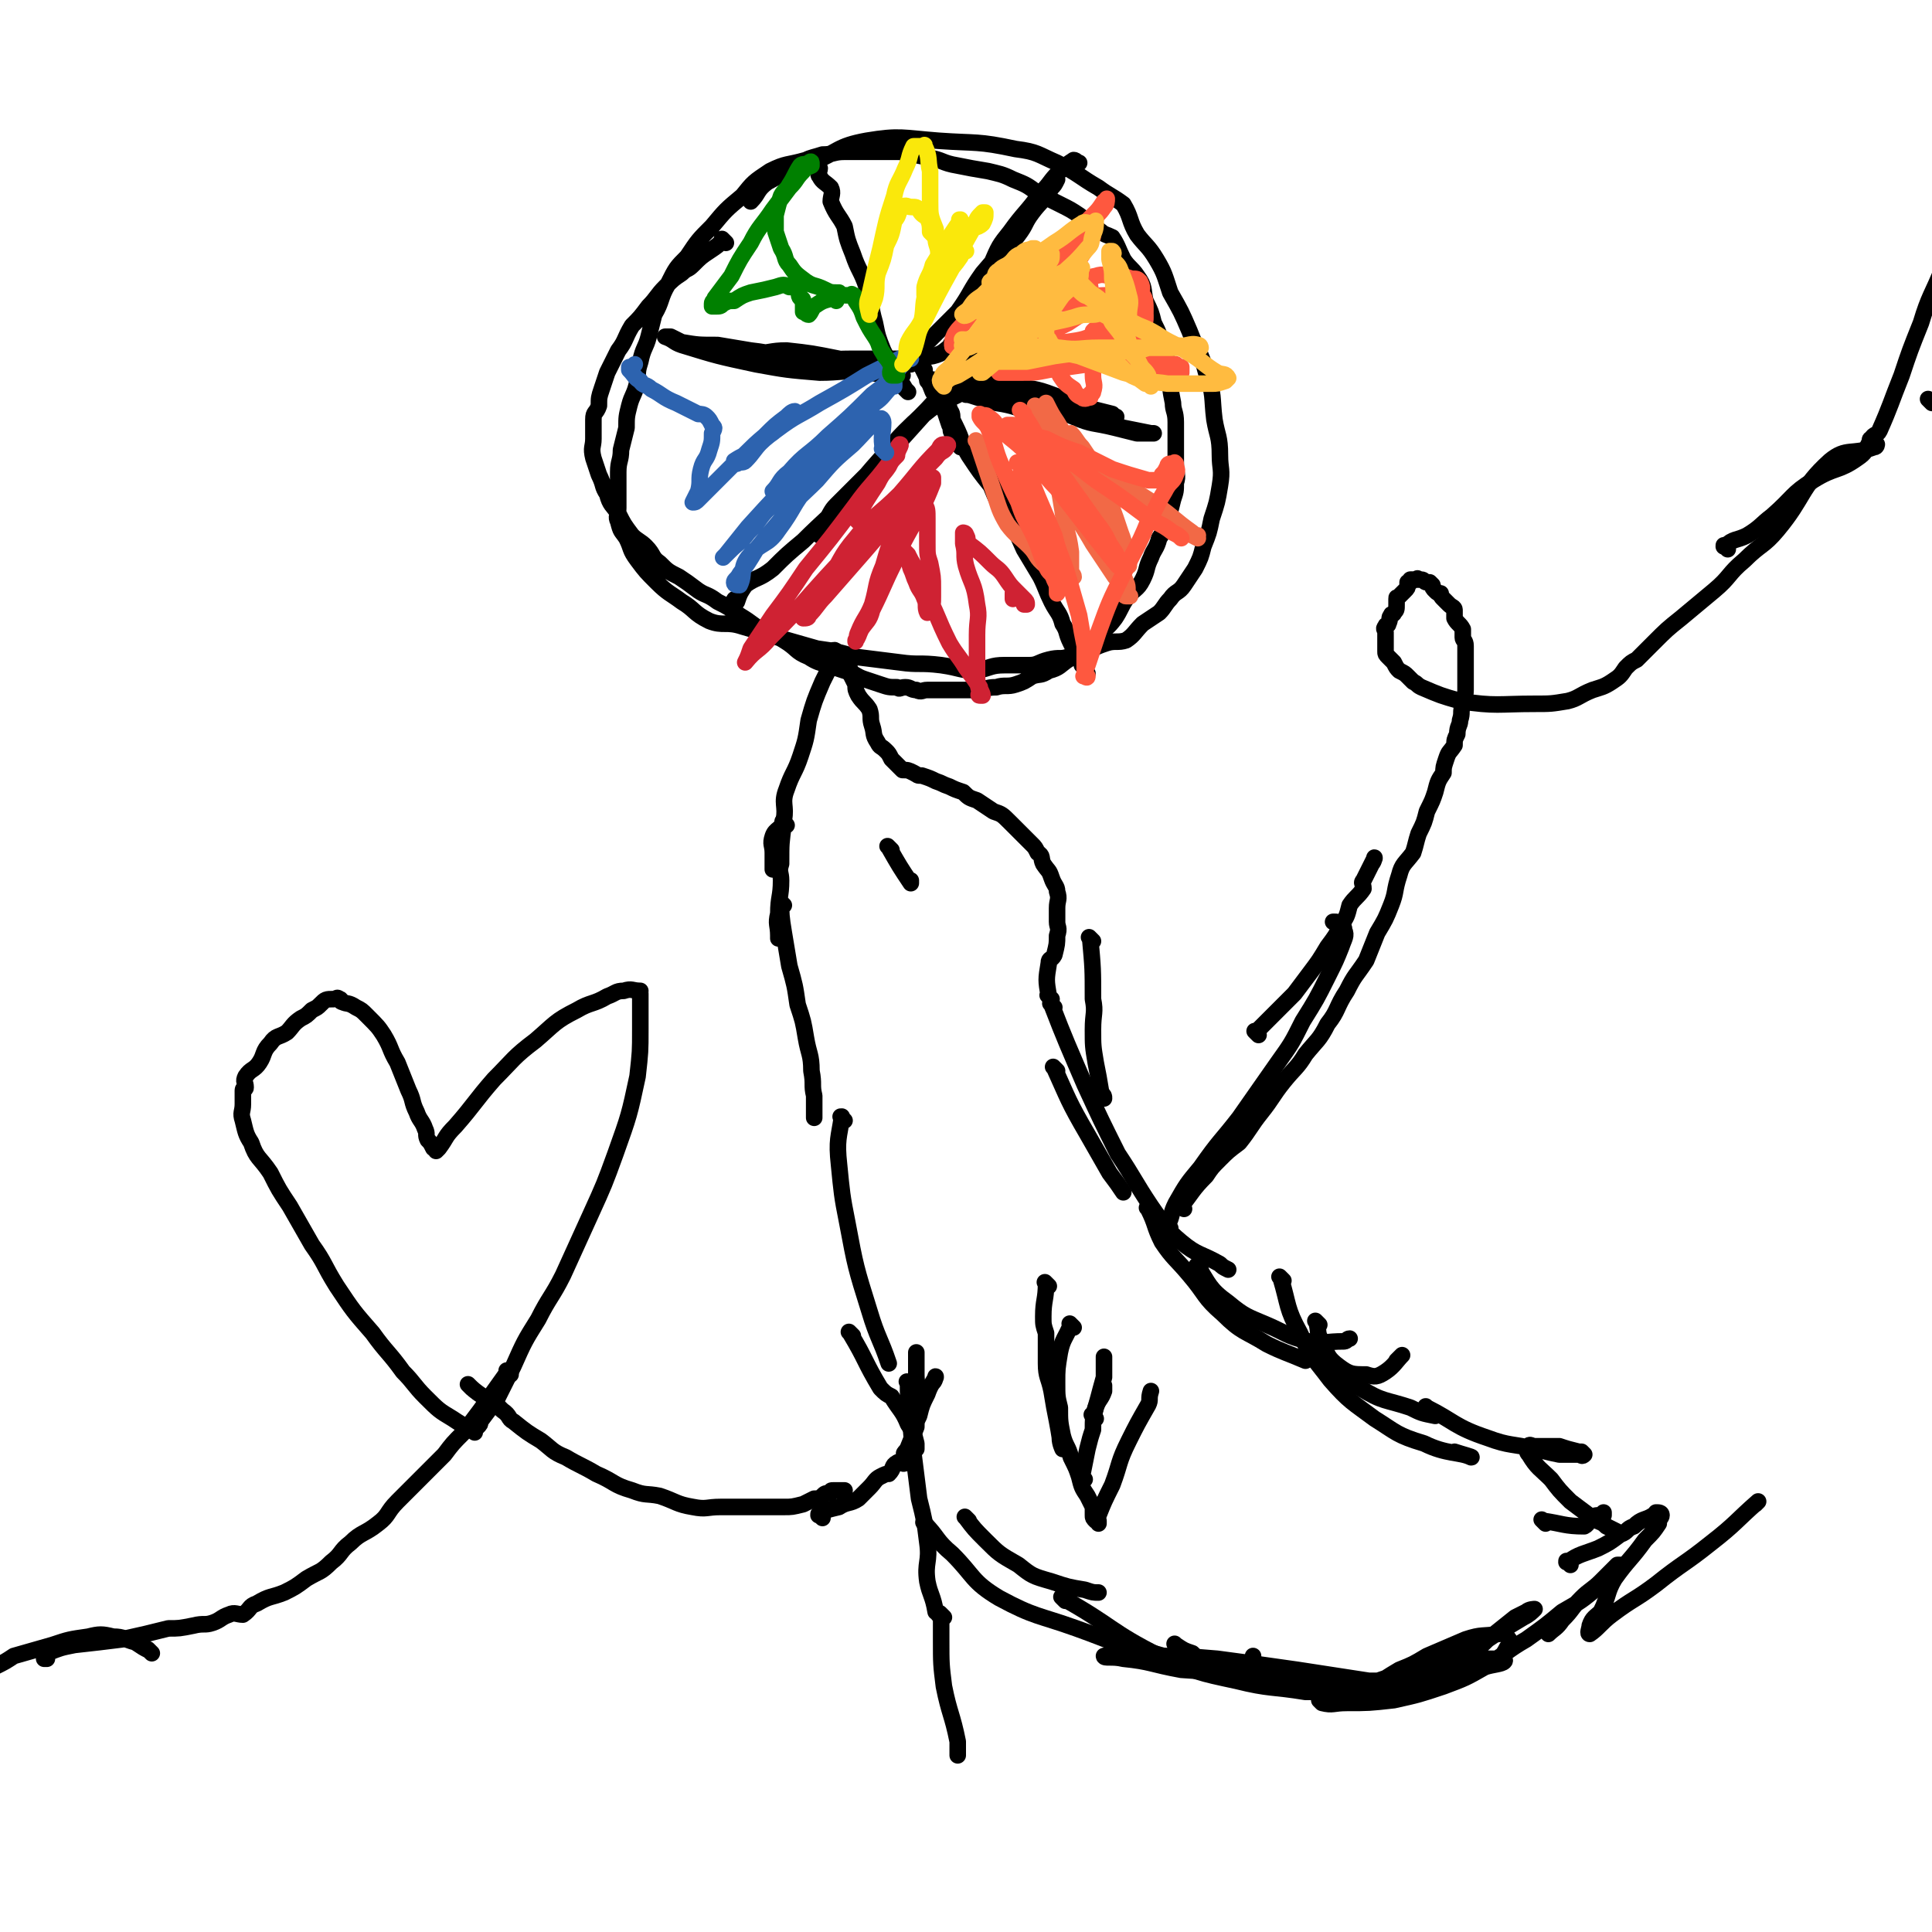 <svg viewBox='0 0 700 700' version='1.1' xmlns='http://www.w3.org/2000/svg' xmlns:xlink='http://www.w3.org/1999/xlink'><g fill='none' stroke='#000000' stroke-width='6' stroke-linecap='round' stroke-linejoin='round'><path d='M381,362c-1,-1 -1,-1 -1,-1 -1,-1 0,0 0,0 0,0 0,0 0,0 0,0 0,0 0,0 -1,-1 0,0 0,0 0,0 0,0 0,0 0,0 0,0 0,0 -1,-6 -1,-6 0,-12 0,-2 1,-1 2,-3 1,-4 1,-4 1,-7 1,-3 0,-3 0,-5 0,-3 0,-3 0,-5 0,-3 1,-3 0,-6 0,-2 -1,-2 -2,-5 -1,-3 -1,-2 -3,-5 -1,-2 0,-3 -2,-4 -1,-2 -1,-2 -2,-3 -2,-2 -2,-2 -4,-4 -2,-2 -2,-2 -4,-4 -3,-3 -3,-3 -6,-4 -3,-2 -3,-2 -6,-4 -3,-1 -3,-1 -5,-3 -3,-1 -3,-1 -5,-2 -3,-1 -2,-1 -5,-2 -2,-1 -2,-1 -5,-2 -2,0 -1,0 -3,-1 -2,-1 -2,-1 -4,-1 -1,-1 -1,-1 -1,-1 -1,-1 -1,-1 -1,-1 -1,-1 -1,-1 -2,-2 -1,-2 -1,-2 -2,-3 -2,-2 -2,-1 -3,-3 -2,-3 -1,-3 -2,-6 -1,-3 0,-3 -1,-6 -2,-3 -2,-2 -4,-5 -1,-2 -1,-2 -1,-4 -1,-2 -1,-2 -2,-4 0,-2 0,-2 -1,-3 -1,-2 -1,-2 -2,-3 0,-1 0,0 -1,-1 -1,-1 -1,-1 -1,-1 -1,-1 -1,0 -1,0 0,1 0,1 0,3 -2,4 -2,4 -4,8 -3,7 -3,7 -5,14 -1,7 -1,7 -3,13 -2,6 -3,6 -5,12 -2,5 0,6 -1,11 -1,4 -3,3 -4,6 -1,3 0,3 0,6 0,3 0,3 0,5 0,1 0,1 0,1 '/><path d='M396,341c-1,-1 -1,-1 -1,-1 -1,-1 0,0 0,0 0,0 0,0 0,0 0,0 0,0 0,0 -1,-1 0,0 0,0 1,11 1,11 1,22 1,5 0,5 0,11 0,6 0,6 1,12 1,5 1,5 2,11 1,1 1,1 1,2 '/><path d='M383,388c-1,-1 -1,-1 -1,-1 -1,-1 0,0 0,0 0,0 0,0 0,0 0,0 -1,-1 0,0 5,11 5,12 12,24 4,7 4,7 8,14 3,4 3,4 5,7 0,0 0,0 0,0 '/><path d='M382,365c-1,-1 -1,-1 -1,-1 -1,-1 0,0 0,0 0,0 0,0 0,0 0,0 -1,-1 0,0 5,13 6,15 12,29 6,13 6,13 12,25 6,9 6,10 12,19 5,7 5,8 11,13 6,5 7,4 14,8 1,1 1,1 3,2 '/><path d='M417,439c-1,-1 -1,-1 -1,-1 -1,-1 0,0 0,0 3,6 2,6 5,12 4,6 5,6 10,12 6,7 5,8 12,14 7,7 8,6 16,11 6,3 7,3 14,6 0,0 0,0 0,0 '/><path d='M435,460c-1,-1 -1,-1 -1,-1 -1,-1 0,0 0,0 0,0 0,0 0,0 0,0 -1,-1 0,0 4,6 4,8 11,13 6,5 7,5 14,8 7,3 7,4 15,6 6,1 6,0 13,0 1,0 1,-1 2,-1 '/><path d='M478,480c-1,-1 -1,-1 -1,-1 -1,-1 0,0 0,0 0,0 0,0 0,0 1,4 0,4 2,7 2,5 2,6 6,9 4,3 5,3 10,3 3,1 4,1 7,-1 3,-2 4,-4 6,-6 0,0 -1,1 -2,2 '/><path d='M285,299c-1,-1 -1,-1 -1,-1 -1,-1 0,0 0,0 0,0 0,0 0,0 -1,8 -1,7 -1,15 -1,3 0,3 0,6 0,6 -1,6 -1,12 -1,4 0,4 0,8 0,0 0,0 0,1 '/><path d='M284,328c-1,-1 -1,-1 -1,-1 -1,-1 0,0 0,0 0,0 0,0 0,0 0,0 -1,-1 0,0 0,4 0,5 1,11 1,6 1,6 2,12 2,7 2,7 3,14 2,6 2,6 3,12 1,6 2,6 2,12 1,5 0,5 1,9 0,4 0,4 0,8 0,0 0,0 0,0 '/><path d='M306,406c-1,-1 -1,-1 -1,-1 -1,-1 0,0 0,0 0,0 0,0 0,0 0,0 0,-1 0,0 -1,7 -2,8 -1,17 1,10 1,11 3,21 3,16 3,16 8,32 3,10 4,10 7,19 0,0 0,0 0,0 '/><path d='M380,466c-1,-1 -1,-1 -1,-1 -1,-1 0,0 0,0 0,0 0,0 0,0 0,0 0,0 0,0 -1,-1 0,0 0,0 0,6 -1,6 -1,12 0,3 0,3 1,6 0,6 0,6 0,11 0,5 1,5 2,10 1,6 1,6 2,11 1,5 1,7 2,10 0,0 -1,-2 -1,-4 '/><path d='M393,536c-1,-1 -1,-1 -1,-1 -1,-1 0,0 0,0 0,0 0,0 0,0 0,0 0,0 0,0 -1,-1 0,0 0,0 0,0 0,0 0,0 0,0 0,0 0,0 -1,-1 0,0 0,0 0,0 0,0 0,0 1,-5 1,-5 2,-10 1,-4 1,-4 2,-7 0,-4 0,-4 1,-8 1,-3 2,-3 3,-6 0,-1 0,-1 0,-2 0,0 0,0 0,0 '/><path d='M397,514c-1,-1 -1,-1 -1,-1 -1,-1 0,0 0,0 0,0 0,0 0,0 0,0 0,0 0,0 -1,-1 0,0 0,0 2,-6 2,-7 4,-14 0,-4 0,-5 0,-7 0,-1 0,0 0,1 '/><path d='M263,88c-1,-1 -1,-1 -1,-1 -1,-1 0,0 0,0 0,0 0,0 0,0 0,0 0,0 0,0 -1,-1 0,0 0,0 0,0 0,0 0,0 -2,2 -2,2 -5,4 -3,2 -3,2 -6,5 -2,2 -2,1 -4,3 -3,2 -3,2 -6,5 -3,3 -3,4 -6,7 -3,4 -3,4 -6,7 -3,5 -2,5 -5,9 -2,4 -2,4 -4,8 -1,3 -1,3 -2,6 -1,3 -1,3 -1,6 -1,3 -2,2 -2,5 0,3 0,4 0,7 0,3 -1,3 0,7 1,3 1,3 2,6 2,4 1,4 3,7 1,4 2,4 4,7 2,4 2,4 5,8 2,2 3,2 5,4 3,3 2,4 5,6 3,3 3,3 7,5 3,2 3,2 7,5 3,2 3,1 7,4 4,2 4,2 8,5 5,3 4,3 9,6 3,2 4,1 7,3 5,3 4,4 9,6 3,2 4,2 7,3 3,1 3,1 6,2 4,1 4,2 7,3 3,1 3,1 6,2 3,1 3,1 6,1 1,1 1,0 3,0 2,0 2,1 4,1 2,1 2,0 4,0 3,0 3,0 6,0 3,0 3,0 7,0 2,0 2,0 5,0 3,0 3,-1 7,-1 3,-1 4,0 7,-1 3,-1 3,-1 6,-3 3,-1 3,0 6,-2 4,-1 4,-2 7,-4 2,-1 2,-1 4,-2 3,-3 3,-3 7,-7 3,-3 3,-2 6,-6 2,-3 2,-4 4,-7 3,-4 4,-3 6,-7 2,-4 1,-4 3,-8 1,-3 2,-3 3,-7 2,-3 2,-3 3,-6 1,-4 1,-4 2,-8 1,-3 1,-3 1,-6 1,-3 0,-3 0,-7 0,-4 0,-4 0,-7 0,-4 0,-4 0,-8 0,-4 -1,-4 -1,-7 -1,-5 -1,-5 -1,-10 -1,-6 -1,-6 -3,-10 -1,-5 -1,-5 -3,-9 -1,-4 -1,-4 -3,-8 -1,-4 0,-5 -3,-9 -2,-3 -3,-3 -5,-6 -2,-4 -2,-5 -4,-8 -2,-1 -3,-1 -4,-2 -4,-3 -4,-3 -8,-6 -3,-2 -3,-2 -7,-4 -4,-2 -4,-2 -8,-4 -4,-3 -4,-3 -9,-5 -4,-2 -5,-2 -9,-3 -6,-1 -6,-1 -11,-2 -6,-1 -5,-2 -11,-3 -5,-1 -5,-1 -10,-2 -5,0 -6,0 -11,0 -4,0 -4,0 -9,0 -4,0 -4,1 -8,1 -3,1 -4,1 -6,2 -7,2 -7,1 -13,4 -6,4 -6,4 -10,9 -6,5 -6,5 -11,11 -5,5 -5,5 -9,11 -4,4 -4,4 -7,10 -3,5 -2,6 -5,11 -1,4 -1,4 -2,8 -1,4 -2,4 -3,9 -1,3 -1,4 -1,7 -1,5 -2,5 -3,9 -1,4 -1,4 -1,8 -1,4 -1,4 -2,8 0,4 -1,4 -1,8 0,4 0,4 0,7 0,3 0,3 0,6 0,3 -1,3 0,5 1,4 1,3 3,6 2,4 1,4 4,8 3,4 3,4 7,8 4,4 5,4 9,7 5,3 4,4 10,7 5,2 6,0 12,2 7,2 7,2 13,4 7,2 7,2 14,4 7,1 7,1 14,3 8,1 8,1 16,2 7,1 7,0 15,1 7,1 7,2 13,2 5,-1 5,-2 10,-2 4,0 4,0 9,0 3,0 3,-1 7,-2 4,-1 4,0 7,-1 4,-1 4,-1 7,-2 4,-2 4,-2 7,-3 3,-1 4,0 7,-1 3,-2 3,-3 6,-6 3,-2 3,-2 6,-4 2,-2 2,-3 4,-5 2,-3 3,-2 5,-5 2,-3 2,-3 4,-6 2,-4 2,-4 3,-8 2,-5 2,-5 3,-10 2,-6 2,-6 3,-12 1,-6 0,-6 0,-11 0,-7 -1,-7 -2,-13 -1,-8 0,-9 -3,-17 -2,-8 -3,-7 -6,-15 -3,-7 -3,-7 -7,-14 -2,-6 -2,-7 -5,-12 -3,-5 -4,-5 -7,-9 -3,-5 -2,-6 -5,-11 -4,-3 -5,-3 -9,-6 -7,-4 -7,-5 -15,-9 -7,-3 -7,-4 -15,-5 -14,-3 -14,-2 -28,-3 -13,-1 -14,-2 -26,0 -11,2 -10,4 -20,8 -8,4 -9,3 -16,7 -4,3 -3,4 -6,7 0,0 0,0 0,0 '/><path d='M329,142c-1,-1 -1,-1 -1,-1 -1,-1 0,0 0,0 0,0 0,0 0,0 0,0 0,0 0,0 -1,-1 0,0 0,0 -1,-2 -2,-3 -4,-5 -2,-5 -2,-5 -4,-9 -2,-5 -2,-5 -3,-10 -2,-7 -1,-7 -3,-13 -2,-6 -3,-6 -5,-12 -2,-5 -2,-5 -3,-10 -2,-4 -3,-4 -5,-9 0,-2 1,-3 0,-5 -2,-2 -3,-2 -4,-4 -1,-1 0,-2 0,-3 -1,-1 -1,0 -2,-1 0,0 0,-1 0,-1 0,-1 0,0 0,0 0,1 1,1 1,1 0,0 0,0 0,0 '/><path d='M330,132c-1,-1 -1,-1 -1,-1 -1,-1 0,0 0,0 0,0 0,0 0,0 0,0 0,0 0,0 -1,-1 0,0 0,0 0,0 0,0 0,0 0,0 0,0 0,0 -1,-1 0,0 0,0 0,0 0,0 0,0 3,-3 3,-3 6,-6 6,-6 6,-6 12,-12 5,-7 4,-7 9,-14 6,-7 6,-7 12,-14 3,-5 3,-5 7,-10 2,-3 2,-3 4,-6 2,-2 1,-3 3,-4 0,-1 1,-1 1,0 0,0 0,0 0,0 -1,2 -1,2 -2,3 -3,5 -4,5 -7,9 -3,4 -2,4 -5,8 -3,4 -3,3 -6,7 -2,2 -1,2 -3,5 -1,0 -1,0 -2,1 0,1 1,2 0,3 0,0 -1,0 -1,0 -1,0 0,0 0,-1 1,-2 0,-2 2,-4 3,-7 3,-7 7,-12 5,-7 6,-7 11,-14 4,-4 3,-4 7,-8 2,-2 2,-2 5,-4 1,0 1,1 2,1 0,0 0,0 0,0 '/><path d='M335,134c-1,-1 -1,-1 -1,-1 -1,-1 0,0 0,0 0,0 0,0 0,0 0,0 0,0 0,0 -1,-1 0,0 0,0 0,0 0,0 0,0 0,0 0,0 0,0 -1,-1 0,0 0,0 2,4 2,4 4,9 2,3 2,3 4,6 1,3 1,3 2,6 1,1 0,2 1,3 1,2 1,2 2,3 1,1 1,1 1,2 0,0 0,0 0,0 0,0 0,0 0,0 -1,-2 -1,-2 -1,-4 -1,-2 -1,-2 -2,-3 0,-2 0,-2 0,-4 0,-2 -1,-2 -1,-3 -1,-1 -1,-1 -2,-2 0,0 0,0 0,0 -1,0 -1,0 -1,0 0,0 1,-1 1,0 2,4 2,4 4,8 3,6 2,6 5,11 4,6 4,6 8,11 2,5 2,5 5,9 2,3 2,3 4,6 2,1 2,1 3,3 0,0 0,1 0,1 0,0 0,0 0,0 0,0 0,0 0,0 -1,-4 -1,-5 -3,-9 -2,-4 -4,-4 -6,-8 -2,-3 -1,-4 -3,-7 -1,-2 -1,-1 -2,-3 -1,-2 -1,-2 -3,-4 0,0 0,0 0,0 0,0 0,0 0,0 1,1 1,1 2,2 2,4 1,4 3,9 3,6 3,6 6,11 3,7 3,6 6,13 3,5 3,5 6,10 2,4 2,5 4,9 2,4 3,4 4,8 2,3 1,3 3,7 1,2 1,2 3,5 1,1 1,1 1,3 1,1 1,1 1,2 0,0 0,0 0,0 0,0 0,1 1,1 0,0 0,0 0,0 0,0 0,0 0,0 0,0 0,0 0,0 -1,-1 -1,-1 -1,-1 0,0 0,0 0,0 '/><path d='M358,137c-1,-1 -1,-1 -1,-1 -1,-1 0,0 0,0 0,0 0,0 0,0 0,0 0,0 0,0 -1,-1 0,0 0,0 0,0 0,0 0,0 0,0 0,0 0,0 -1,-1 0,0 0,0 0,0 0,0 0,0 0,0 -1,-1 0,0 14,7 15,8 32,15 7,3 7,2 15,4 4,1 4,1 8,2 3,0 3,0 6,0 0,0 0,0 0,0 0,0 0,0 -1,0 -5,-1 -5,-1 -10,-2 -10,-3 -10,-4 -20,-6 -11,-3 -11,-3 -23,-6 -7,-2 -7,-2 -13,-4 -6,-1 -6,-1 -11,-1 -2,-1 -2,0 -3,0 -1,0 -1,0 -1,0 0,0 0,0 0,0 2,0 2,0 4,1 4,1 4,2 8,3 6,2 6,2 13,4 7,1 7,2 13,3 5,1 5,0 9,1 5,0 5,1 10,1 3,0 3,0 7,0 1,0 1,0 3,0 1,0 1,0 1,0 1,0 0,0 0,0 0,0 0,0 0,0 -1,0 -1,0 -1,-1 -4,-1 -4,-1 -8,-2 -5,-2 -5,-3 -11,-4 -8,-3 -8,-3 -17,-4 -6,-1 -6,-1 -12,-1 -3,-1 -3,-1 -5,-1 -2,0 -2,0 -4,0 0,0 0,-1 0,-1 -1,-1 0,0 0,0 0,0 0,0 0,0 '/><path d='M350,143c-1,-1 -1,-1 -1,-1 -1,-1 0,0 0,0 0,0 0,0 0,0 0,0 0,0 0,0 -1,-1 0,0 0,0 0,0 0,0 0,0 0,0 0,0 0,0 -1,-1 0,0 0,0 0,0 0,0 0,0 -7,4 -8,3 -14,8 -7,5 -6,6 -12,12 -5,6 -5,6 -10,11 -5,5 -5,5 -10,10 -2,2 -2,3 -4,6 -1,2 -2,2 -3,4 0,0 1,0 1,1 1,0 1,0 1,0 0,0 0,0 0,0 4,-5 4,-5 7,-10 8,-11 8,-11 16,-20 8,-10 9,-9 18,-19 6,-6 6,-7 12,-14 2,-1 2,-1 3,-3 0,-1 0,-1 0,-1 0,0 0,0 0,0 -6,7 -5,7 -11,14 -9,10 -9,10 -18,20 -8,9 -8,9 -17,18 -8,9 -9,9 -17,17 -6,5 -6,5 -11,10 -5,4 -6,3 -10,6 -2,3 -2,3 -3,6 -1,0 -1,0 -1,0 0,0 0,0 0,0 0,0 0,0 0,0 0,0 -1,0 0,0 0,-1 0,-1 1,-1 0,0 0,0 0,0 '/><path d='M346,126c-1,-1 -1,-1 -1,-1 -1,-1 0,0 0,0 0,0 0,0 0,0 0,0 0,0 0,0 -1,-1 0,0 0,0 0,0 0,0 0,0 0,0 0,0 0,0 -1,-1 0,0 0,0 0,0 0,0 0,0 -3,2 -3,3 -7,4 -6,1 -6,1 -12,1 -9,0 -9,0 -17,0 -10,0 -10,1 -20,0 -8,-1 -8,-2 -17,-3 -6,-1 -6,-1 -12,-2 -7,0 -7,0 -13,-1 -2,-1 -2,-1 -4,-2 -1,0 -1,0 -2,0 0,0 0,0 0,0 0,0 0,0 0,0 3,1 3,2 6,3 13,4 13,4 27,7 11,2 11,2 23,3 8,0 8,-1 16,0 5,0 5,1 10,1 2,0 2,0 4,0 0,0 -1,0 -1,0 -2,-1 -2,-1 -4,-1 -9,-3 -9,-3 -18,-5 -10,-2 -10,-2 -19,-3 -6,0 -6,1 -12,1 -4,0 -4,0 -7,0 -1,0 0,1 0,1 0,0 0,0 0,0 '/></g>
<g fill='none' stroke='#CF2233' stroke-width='6' stroke-linecap='round' stroke-linejoin='round'><path d='M311,189c-1,-1 -1,-1 -1,-1 -1,-1 0,0 0,0 0,0 0,0 0,0 4,-7 4,-7 8,-13 2,-4 2,-3 4,-6 1,-2 1,-2 3,-4 0,-2 2,-4 1,-4 -1,1 -2,4 -4,7 -6,8 -7,8 -12,15 -9,12 -9,12 -18,23 -6,9 -6,9 -12,17 -4,6 -4,6 -8,12 -1,3 -1,3 -2,5 0,0 0,0 0,0 4,-5 5,-4 9,-9 8,-8 8,-8 15,-16 9,-10 9,-10 18,-19 8,-9 8,-9 15,-17 6,-7 6,-7 12,-13 2,-3 3,-2 4,-4 1,-1 0,-1 0,-1 -2,0 -2,0 -3,2 -7,7 -7,8 -14,16 -8,8 -9,7 -16,16 -6,7 -5,8 -10,15 -4,6 -4,6 -8,11 0,1 -1,2 -1,3 1,0 2,0 2,-1 3,-3 3,-4 6,-7 7,-8 7,-8 14,-16 6,-7 6,-7 12,-13 4,-4 4,-4 8,-8 2,-3 2,-3 4,-5 0,0 0,-1 1,-1 0,0 0,1 0,2 -2,5 -2,5 -4,9 -5,10 -6,10 -10,20 -4,8 -4,9 -8,17 -1,4 -2,4 -4,7 -1,2 -1,3 -2,4 0,1 0,0 0,0 1,-1 0,-1 1,-3 2,-5 3,-5 5,-10 2,-7 1,-7 4,-14 2,-7 2,-7 5,-13 2,-3 2,-3 4,-6 2,-2 2,-2 3,-3 1,-1 2,-1 3,0 1,1 1,2 1,5 0,4 0,5 0,9 0,4 0,4 1,7 1,5 1,5 1,9 0,2 0,2 0,3 0,3 0,3 -1,5 -1,0 -1,1 -1,1 -1,-2 0,-3 -1,-5 -1,-3 -2,-3 -3,-6 -1,-2 -1,-3 -2,-5 -1,-3 0,-3 -1,-5 -1,-1 -1,-1 -1,-1 0,0 0,0 0,0 1,1 1,1 2,3 3,5 3,5 5,11 5,9 4,9 9,19 3,5 3,4 6,9 3,4 3,4 5,7 0,1 1,2 1,3 0,0 -1,0 -1,0 -1,0 0,-1 0,-1 -1,-4 -1,-4 -1,-8 0,-6 0,-7 0,-13 0,-6 1,-6 0,-11 -1,-8 -2,-7 -4,-14 -1,-4 0,-4 -1,-8 0,-2 0,-2 0,-3 0,-1 0,-1 0,-1 0,0 1,0 1,1 1,1 0,2 1,3 4,3 4,3 8,7 2,2 3,2 5,5 2,3 2,3 4,5 2,2 2,2 3,3 1,1 1,1 1,2 -1,0 -1,0 -1,0 0,0 0,0 0,0 0,0 0,-1 0,-1 0,-1 -1,-1 -1,-1 -1,-1 -1,-1 -1,-1 -1,-1 -1,-1 -1,-1 -1,0 -1,-1 -1,0 0,0 0,1 0,2 0,0 0,0 0,0 '/></g>
<g fill='none' stroke='#2D63AF' stroke-width='6' stroke-linecap='round' stroke-linejoin='round'><path d='M321,164c-1,-1 -1,-1 -1,-1 -1,-1 0,0 0,0 0,0 0,0 0,0 0,0 0,0 0,0 -1,-1 0,0 0,0 0,0 0,0 0,0 0,0 0,0 0,0 -1,-5 0,-6 0,-10 0,-1 -1,-2 -1,-1 -5,3 -5,4 -10,9 -7,6 -7,6 -13,13 -6,6 -7,6 -12,13 -5,6 -5,6 -10,12 -3,5 -3,5 -6,9 -1,2 -2,2 -2,3 0,1 1,1 2,1 2,-4 0,-6 3,-10 5,-6 7,-4 11,-10 6,-8 5,-9 11,-16 5,-6 5,-5 10,-11 3,-4 3,-5 6,-8 2,-3 2,-3 5,-6 0,-1 0,-1 1,-2 0,0 0,0 0,0 -2,1 -3,1 -4,3 -7,7 -7,8 -14,14 -8,8 -8,8 -16,16 -6,5 -5,6 -10,11 -3,4 -3,3 -7,7 -1,1 -1,1 -2,2 0,0 1,-1 1,-1 4,-5 4,-5 8,-10 10,-11 10,-11 20,-21 8,-8 8,-8 16,-15 5,-4 5,-4 10,-9 3,-2 3,-3 6,-6 0,0 0,0 1,0 0,-1 0,-1 0,-1 0,0 -1,1 -1,1 -6,5 -6,6 -11,11 -7,6 -7,6 -14,11 -5,5 -5,5 -10,10 -3,2 -3,2 -5,4 -2,1 -2,1 -3,2 0,0 0,0 0,0 3,-3 2,-4 6,-7 6,-7 7,-6 14,-13 8,-7 8,-7 16,-15 4,-3 4,-3 8,-7 2,-3 2,-3 4,-5 1,-1 2,-1 2,-1 -1,-1 -2,-1 -4,0 -6,3 -6,3 -12,6 -8,5 -8,5 -17,10 -8,5 -8,4 -16,10 -4,3 -4,3 -8,7 -3,2 -4,2 -7,4 0,1 1,1 1,1 0,0 0,0 0,0 1,-1 2,0 3,-1 3,-3 3,-4 6,-7 3,-3 3,-2 6,-5 2,-2 2,-2 4,-3 0,-1 0,-1 1,-2 1,-1 1,-1 1,-1 -1,0 -2,1 -3,2 -4,3 -4,3 -8,7 -6,5 -6,6 -12,11 -5,5 -5,5 -10,10 -1,1 -1,1 -2,2 -1,1 -1,1 -2,1 0,0 0,0 0,0 1,-2 1,-2 2,-4 1,-4 0,-4 1,-8 1,-4 2,-3 3,-7 1,-3 1,-3 1,-6 1,-2 1,-2 0,-3 -1,-2 -1,-2 -2,-3 -1,-1 -2,-1 -3,-1 -4,-2 -4,-2 -8,-4 -5,-2 -5,-3 -9,-5 -2,-2 -3,-1 -4,-3 -2,-1 -2,-2 -4,-4 0,0 0,0 0,-1 1,0 1,0 2,-1 0,0 0,0 0,0 '/></g>
<g fill='none' stroke='#008000' stroke-width='6' stroke-linecap='round' stroke-linejoin='round'><path d='M303,109c-1,-1 -1,-1 -1,-1 -1,-1 0,0 0,0 0,0 0,0 0,0 0,0 0,0 0,0 -1,-1 0,0 0,0 0,0 0,0 0,0 0,0 0,0 0,0 -1,-1 0,0 0,0 0,0 0,0 0,0 0,0 0,0 0,0 -1,-1 0,0 0,0 0,0 0,0 0,0 0,0 0,0 0,0 -1,-1 0,0 0,0 0,0 0,0 0,0 0,0 0,-1 0,0 -4,1 -4,1 -7,3 -1,1 -1,2 -2,3 -1,0 -1,-1 -2,-1 0,0 0,0 0,0 0,0 0,0 0,0 0,-1 0,-1 0,-1 0,-1 0,-1 0,-1 0,-1 0,-1 0,-2 0,-1 -1,-1 -1,-1 -1,-1 0,-2 -1,-3 -1,-1 -1,-1 -3,-1 -2,-1 -2,-1 -5,0 -4,1 -4,1 -9,2 -3,1 -3,1 -6,3 -2,0 -2,0 -4,1 -1,1 -1,1 -3,1 0,0 0,0 -1,0 0,0 0,-1 0,-1 0,-1 1,-1 1,-2 3,-4 3,-4 6,-8 3,-6 3,-6 7,-12 3,-6 4,-6 8,-12 3,-4 3,-4 6,-8 3,-3 2,-3 5,-6 1,-2 1,-1 3,-2 0,-1 0,-1 0,-1 0,-1 -1,0 -1,0 -1,1 -2,0 -3,1 -2,3 -2,4 -4,7 -1,2 -2,2 -3,4 -1,3 -1,3 -2,7 0,3 0,3 0,6 1,3 1,3 2,6 2,3 1,4 3,6 2,3 2,3 6,6 3,2 3,1 7,3 2,1 2,1 5,1 1,1 1,1 3,1 1,0 1,0 2,0 1,0 0,0 0,0 0,0 0,0 0,0 0,0 0,0 0,0 -1,-1 0,0 0,0 0,0 0,0 0,0 0,1 0,0 1,1 0,1 0,1 0,1 2,3 2,3 3,6 2,4 2,4 4,7 2,3 1,3 3,6 1,2 2,2 3,5 0,1 -1,2 0,3 0,0 1,0 2,0 0,0 0,0 0,0 '/></g>
<g fill='none' stroke='#FAE80B' stroke-width='6' stroke-linecap='round' stroke-linejoin='round'><path d='M349,81c-1,-1 -1,-1 -1,-1 -1,-1 0,0 0,0 0,0 0,0 0,0 0,0 0,0 0,0 -1,-1 0,0 0,0 0,0 0,0 0,0 0,0 0,-1 0,0 -5,7 -5,8 -10,16 -1,4 -2,4 -3,8 0,2 0,2 0,3 0,1 1,1 1,1 2,-2 1,-2 3,-4 4,-6 5,-5 9,-11 2,-4 1,-5 3,-9 1,-2 3,-1 5,-3 1,-2 1,-2 1,-4 0,0 0,0 -1,0 0,0 0,0 0,0 -2,2 -2,2 -3,5 -4,7 -4,7 -8,15 -5,9 -5,9 -10,19 -3,5 -2,5 -4,11 -2,2 -3,4 -4,5 0,0 1,-1 1,-2 1,-3 0,-3 1,-6 2,-4 3,-4 5,-8 1,-5 0,-6 2,-11 1,-3 2,-3 3,-6 1,-3 1,-4 1,-7 0,-3 -1,-3 -1,-6 -1,-1 -1,-1 -2,-2 0,-2 0,-3 -1,-5 -1,-1 -2,-1 -3,-3 -1,-1 -1,-1 -3,-1 -1,0 -2,-1 -3,0 -2,2 -1,3 -3,5 -1,5 -1,5 -3,9 -1,5 -1,5 -3,10 -1,4 0,5 -1,9 -1,3 -1,2 -2,5 0,0 0,0 0,1 0,0 0,0 0,0 0,0 0,0 0,0 -1,-4 -1,-4 0,-7 2,-9 2,-9 4,-17 2,-9 2,-10 5,-19 1,-5 2,-5 4,-10 2,-4 1,-4 3,-8 1,0 1,0 1,0 1,0 1,0 2,0 1,0 1,-1 1,0 2,4 1,5 2,9 0,6 0,6 0,11 0,5 0,5 2,10 0,2 0,3 2,5 2,2 2,3 4,4 2,1 2,-1 4,-1 1,0 1,0 1,0 '/></g>
<g fill='none' stroke='#F26946' stroke-width='6' stroke-linecap='round' stroke-linejoin='round'><path d='M355,161c-1,-1 -1,-1 -1,-1 -1,-1 0,0 0,0 0,0 0,0 0,0 0,0 0,0 0,0 -1,-1 0,0 0,0 3,9 3,9 6,18 2,6 2,7 5,12 3,4 4,4 8,8 3,3 2,4 6,7 2,2 2,1 4,3 2,1 1,2 3,2 1,0 2,0 3,-1 0,-1 -1,-1 -1,-3 0,-3 0,-3 0,-6 -1,-8 -2,-7 -3,-15 -1,-6 -1,-6 -2,-12 -1,-5 -1,-5 -3,-10 -1,-3 -1,-3 -3,-7 -1,-3 0,-3 -1,-6 -1,-1 -1,-1 -1,-2 0,-1 0,-1 0,-1 0,0 0,1 0,1 2,8 2,8 4,15 5,10 4,10 9,20 4,8 4,7 8,14 4,6 4,6 8,12 2,2 2,2 4,6 0,0 -1,1 0,1 0,0 1,0 1,0 1,0 0,0 0,0 -1,-2 0,-3 -1,-5 -4,-10 -4,-10 -8,-20 -4,-12 -4,-12 -9,-24 -3,-8 -4,-7 -8,-14 -2,-3 -2,-3 -4,-7 0,0 0,0 0,0 0,0 0,0 0,0 0,3 -1,3 0,6 2,8 3,8 7,16 3,8 3,8 6,15 3,5 3,5 6,9 3,4 3,4 6,8 1,2 1,2 3,4 0,1 1,1 2,1 0,0 0,0 0,0 0,-1 0,-1 -1,-3 -1,-4 0,-4 -2,-9 -3,-9 -3,-9 -7,-18 -3,-5 -3,-5 -7,-10 -2,-4 -2,-3 -4,-7 -1,0 0,0 0,-1 0,0 0,0 0,0 2,2 2,3 4,5 4,6 4,6 8,10 6,5 7,5 13,9 5,4 5,4 10,7 4,3 4,3 8,5 1,1 1,1 3,2 0,0 0,0 0,0 -1,-1 -1,-1 -2,-2 -7,-5 -6,-5 -13,-10 -9,-6 -10,-6 -19,-12 -9,-5 -9,-6 -18,-11 -4,-2 -5,-2 -9,-4 -1,-1 -1,-1 -2,-2 0,0 0,0 0,0 0,0 0,0 0,0 5,4 5,3 10,7 9,7 8,7 17,14 6,4 6,4 13,8 6,4 6,4 13,8 4,2 4,1 8,3 1,0 1,0 2,0 '/></g>
<g fill='none' stroke='#FE583F' stroke-width='6' stroke-linecap='round' stroke-linejoin='round'><path d='M410,124c-1,-1 -1,-1 -1,-1 -1,-1 0,0 0,0 0,0 0,0 0,0 -4,0 -4,0 -8,1 -1,0 -1,0 -2,0 -1,0 -2,0 -3,0 0,0 0,1 0,1 0,0 -1,0 -1,0 0,1 0,1 1,2 0,0 0,0 0,0 2,1 2,2 4,1 3,0 3,-1 5,-2 3,-2 3,-2 6,-4 2,-2 1,-3 3,-5 1,-2 1,-2 1,-5 0,-2 0,-4 -1,-5 -2,-1 -3,0 -5,0 -3,0 -3,0 -6,0 -5,0 -5,0 -10,1 -5,0 -5,0 -9,1 -4,2 -4,2 -8,5 -3,1 -3,1 -5,4 -1,1 0,1 0,3 0,1 -1,1 0,2 1,1 2,1 4,1 6,1 6,1 11,0 7,-1 7,-1 13,-4 5,-2 5,-2 9,-6 4,-3 4,-4 5,-8 1,-1 1,-2 0,-4 -1,-1 -1,-1 -3,-1 -3,-1 -3,-1 -6,-1 -4,0 -4,-1 -7,0 -5,1 -5,1 -10,3 -6,1 -6,1 -10,4 -4,2 -4,2 -7,5 -2,2 -3,1 -5,4 -1,1 -1,1 -1,3 0,2 0,2 1,3 3,1 3,0 6,0 4,0 4,0 8,-1 4,-2 4,-2 8,-4 3,-2 3,-2 6,-4 1,-3 1,-3 2,-6 0,-1 0,-2 0,-3 0,-1 -1,-1 -1,-1 -4,-2 -4,-3 -7,-4 -4,-1 -5,-1 -9,0 -6,1 -6,0 -12,3 -5,2 -6,3 -10,7 -3,3 -3,4 -6,7 -2,3 -2,2 -4,5 -1,2 -1,3 -1,4 0,1 0,0 1,0 1,0 1,0 2,0 3,-1 4,-1 6,-3 5,-4 5,-4 10,-8 7,-6 6,-6 13,-12 5,-6 6,-6 11,-12 4,-5 4,-5 8,-10 2,-3 2,-2 4,-5 1,-1 1,-2 1,-3 0,0 0,1 -1,1 -2,3 -2,3 -4,5 -5,5 -5,5 -10,10 -4,4 -4,4 -7,8 -4,4 -4,4 -7,8 -2,2 -2,2 -4,4 0,0 -1,0 -1,1 0,1 0,1 0,1 2,-1 2,-1 5,-2 4,-3 4,-2 9,-5 5,-4 5,-4 10,-9 2,-3 2,-3 4,-7 1,-1 1,-1 1,-2 0,-2 0,-3 0,-3 0,-1 0,0 -1,1 -1,2 -1,2 -3,4 -4,5 -5,4 -7,9 -3,6 -3,6 -4,12 -1,7 -1,7 -1,13 0,4 0,4 1,8 2,3 2,4 3,7 2,3 2,3 5,5 1,2 1,2 3,3 1,1 2,0 3,0 0,0 0,-1 0,-1 0,-1 1,0 1,-1 1,-3 0,-3 0,-6 0,-3 0,-3 0,-7 0,-3 0,-3 0,-5 0,-1 0,-1 0,-2 0,-1 0,-2 0,-2 1,-1 1,-1 2,-1 1,0 1,0 1,0 4,2 3,2 7,4 3,3 3,3 7,5 2,2 2,2 5,4 2,2 2,2 4,3 1,1 2,1 3,1 1,1 0,1 1,2 0,0 0,0 0,0 0,0 0,-1 0,-1 0,0 1,0 1,0 0,0 0,0 0,0 0,0 0,-1 0,-1 0,0 0,0 0,0 0,-1 0,-1 1,-1 0,0 0,0 0,0 0,-1 0,-1 0,-2 0,0 -1,0 -1,0 -1,-1 -1,-1 -1,-1 -7,-1 -8,-1 -15,-1 -8,0 -8,1 -17,1 -7,1 -7,1 -14,2 -5,1 -5,1 -10,1 -2,0 -2,0 -5,0 -1,0 -1,0 -2,0 -1,0 -1,0 -1,0 1,0 1,0 2,0 1,0 1,0 3,0 5,-2 5,-3 11,-5 5,-1 6,-1 11,-3 6,-2 6,-2 12,-4 4,-2 4,-3 8,-4 2,-1 3,0 5,-1 1,-1 1,-2 1,-3 0,-1 0,-1 0,-1 -1,-1 -1,0 -3,0 -4,-1 -4,-2 -9,-3 -8,-1 -8,0 -16,-1 -6,0 -6,0 -13,0 -8,0 -8,1 -16,2 '/><path d='M371,150c-1,-1 -1,-1 -1,-1 -1,-1 0,0 0,0 0,0 0,0 0,0 0,0 0,0 0,0 -1,-1 0,0 0,0 4,6 4,6 7,12 5,7 5,7 10,14 5,7 5,7 10,14 3,4 3,4 5,8 2,3 2,3 3,5 1,2 1,2 1,3 0,0 0,0 -1,0 0,0 0,0 0,0 -4,-5 -4,-5 -8,-10 -7,-9 -7,-9 -14,-18 -6,-6 -5,-7 -11,-13 -5,-5 -5,-4 -10,-9 -2,-2 -1,-2 -4,-4 -1,-1 -1,0 -3,-1 0,0 0,0 0,0 0,0 0,0 0,1 1,2 2,2 3,4 3,7 2,7 5,14 3,7 3,7 6,13 2,6 2,5 5,11 3,6 2,6 5,12 1,3 2,2 3,5 1,2 1,2 1,4 0,0 0,1 0,1 0,0 0,0 0,0 0,0 0,0 0,0 0,-1 0,-2 0,-3 -2,-6 -2,-6 -4,-12 -1,-5 -1,-5 -3,-10 -1,-4 -1,-4 -3,-9 -1,-3 0,-3 -1,-6 -1,-2 -1,-2 -2,-4 0,-2 0,-2 -1,-3 0,0 0,0 0,0 0,0 0,0 0,0 0,0 -1,-1 0,0 0,0 1,1 2,2 3,5 3,5 5,10 3,7 3,7 6,14 2,8 3,8 5,15 2,7 2,7 4,14 1,6 1,6 2,11 0,3 0,3 0,6 0,2 0,2 0,4 0,1 1,1 1,1 0,1 -1,0 -1,0 -1,0 0,0 0,0 0,0 0,0 0,0 0,-2 0,-2 1,-4 2,-6 2,-6 4,-12 4,-11 4,-11 9,-21 4,-9 5,-9 9,-19 3,-5 3,-6 6,-11 2,-4 3,-3 4,-6 1,-2 0,-2 0,-4 0,0 0,0 0,0 0,0 0,0 0,0 0,0 0,0 0,0 0,0 0,0 0,0 -1,-1 0,0 0,0 -1,0 -1,0 -2,0 -1,0 -1,1 -1,1 -1,2 -1,2 -2,3 0,0 0,1 0,1 -1,1 -1,1 -2,1 -1,0 -1,0 -2,0 -1,0 -1,0 -1,0 -7,-2 -7,-2 -13,-4 -6,-3 -6,-3 -12,-6 -6,-2 -6,-2 -12,-5 -4,-1 -5,-1 -9,-3 -2,0 -2,-1 -3,-2 -1,0 -1,0 -2,0 0,0 0,0 0,0 0,0 0,1 1,1 6,3 6,3 12,6 10,6 10,6 19,13 9,6 9,6 17,12 5,4 6,3 11,7 2,1 2,1 3,2 '/></g>
<g fill='none' stroke='#FFBB40' stroke-width='6' stroke-linecap='round' stroke-linejoin='round'><path d='M410,128c-1,-1 -1,-1 -1,-1 -1,-1 0,0 0,0 0,0 0,0 0,0 0,0 0,0 0,0 -1,-1 0,0 0,0 -2,-5 -2,-5 -6,-10 -1,-2 -1,-2 -3,-3 -2,-1 -2,0 -4,0 -4,0 -4,0 -7,1 -7,2 -7,1 -13,4 -4,2 -4,3 -8,6 -4,3 -4,3 -8,6 -2,1 -2,1 -3,2 -1,1 -2,1 -2,2 0,0 1,0 1,0 6,-5 6,-5 12,-10 5,-4 5,-4 10,-9 4,-4 4,-5 7,-9 3,-3 4,-3 6,-6 1,-1 0,-2 1,-4 0,0 0,0 0,0 -1,0 -2,-1 -3,0 -7,3 -7,3 -13,7 -7,4 -7,4 -13,9 -4,3 -4,4 -8,8 -3,2 -4,1 -6,4 -1,0 0,1 1,1 2,0 2,-1 5,-2 6,-4 6,-4 12,-9 8,-6 8,-7 16,-14 5,-5 6,-5 11,-11 2,-2 1,-2 2,-5 1,-2 1,-3 1,-5 0,0 0,1 -1,1 -2,0 -3,-1 -4,0 -5,3 -5,4 -10,7 -7,5 -8,5 -15,10 -6,4 -6,4 -11,9 -3,2 -3,2 -5,5 -1,1 -3,2 -2,2 0,1 2,0 3,-1 4,-1 4,-2 7,-4 4,-3 4,-3 9,-6 3,-2 3,-2 7,-5 2,-1 3,-1 5,-3 1,-1 1,-1 1,-3 0,0 0,0 0,0 -3,2 -3,2 -6,5 -6,6 -6,5 -12,12 -5,6 -5,6 -10,13 -4,5 -4,5 -8,10 -2,3 -3,2 -4,5 -1,1 0,2 1,3 0,0 0,-1 0,-1 2,-2 2,-2 5,-3 5,-3 5,-3 11,-7 4,-3 4,-3 9,-7 3,-3 4,-3 7,-7 3,-4 3,-5 6,-9 2,-2 3,-1 5,-3 2,-2 2,-2 3,-5 1,0 1,0 1,0 0,-1 -1,0 -1,0 -1,2 -1,2 -3,4 -1,3 -1,3 -3,5 -1,4 -1,4 -2,8 -1,3 -1,3 -1,5 0,2 0,2 1,3 1,2 1,2 3,3 2,1 2,1 5,2 3,0 3,0 5,0 4,0 4,1 7,1 1,0 1,0 2,0 0,0 0,0 0,0 0,0 0,0 0,0 0,0 0,0 0,0 -1,-1 0,0 0,0 0,0 0,0 -1,0 0,0 0,0 0,0 0,0 0,1 0,1 1,1 2,0 3,1 4,3 3,4 8,6 5,2 5,1 11,2 5,0 5,0 10,0 3,0 3,0 6,0 2,0 2,0 5,-1 0,0 1,-1 1,-1 -1,-2 -2,-1 -4,-2 -5,-3 -5,-4 -10,-7 -6,-4 -6,-3 -13,-6 -5,-3 -6,-3 -11,-6 -3,-2 -3,-2 -6,-5 -3,-2 -3,-1 -6,-3 -1,-1 -1,-2 -2,-3 -1,-1 -1,-1 -1,-2 0,0 0,0 0,0 0,0 0,0 0,0 0,0 0,0 0,0 0,0 -1,-1 0,0 0,0 0,0 1,1 1,1 1,1 2,2 3,2 3,2 5,4 2,2 1,3 3,4 1,2 2,1 3,2 2,1 1,1 2,2 1,1 1,1 1,1 0,0 0,0 0,0 0,0 0,0 0,-1 0,-2 0,-2 0,-4 0,-3 1,-4 0,-7 -1,-4 -1,-4 -3,-9 -1,-3 -2,-2 -3,-5 0,-1 1,-1 0,-2 0,0 0,0 -1,0 0,0 0,0 0,0 0,1 0,1 0,3 1,4 1,4 1,7 1,5 0,5 1,10 1,5 2,5 4,10 1,3 1,3 2,7 2,2 2,2 3,4 1,2 2,2 3,4 0,2 0,2 1,3 0,1 0,1 0,1 0,0 0,0 0,0 -1,-1 -1,-1 -2,-1 -4,-3 -4,-3 -8,-4 -8,-3 -8,-3 -16,-6 -9,-2 -9,-2 -18,-4 -5,-1 -6,-1 -11,-1 -3,0 -4,0 -7,0 -3,0 -3,-1 -6,-1 0,0 -1,0 0,0 0,0 0,0 0,0 1,1 0,1 2,2 6,0 7,-1 14,0 9,0 9,1 19,1 7,1 7,0 14,0 6,0 6,0 13,0 3,0 3,0 5,0 2,0 2,0 3,0 0,0 0,0 0,0 -1,0 -1,0 -3,0 -3,1 -3,1 -7,1 -6,1 -6,0 -13,1 -7,0 -7,0 -14,1 -5,1 -5,1 -10,2 -3,0 -3,0 -6,0 -2,0 -2,0 -4,0 -1,0 -1,0 -2,-1 0,0 0,0 0,0 0,0 0,0 0,-1 0,-1 0,-1 0,-2 0,-2 -1,-3 0,-4 1,-6 2,-6 4,-11 2,-5 2,-5 4,-10 2,-3 2,-2 3,-5 2,-3 1,-3 2,-6 1,0 1,0 2,-1 0,0 -1,0 -1,0 0,0 0,0 0,0 -2,1 -2,0 -4,2 -3,1 -2,2 -5,4 -2,1 -2,1 -3,2 -2,1 -1,2 -2,3 -1,1 -2,1 -1,2 0,0 0,-1 1,-1 1,0 1,0 1,0 1,-1 1,-1 2,-2 1,0 1,0 3,0 1,0 0,-1 1,-2 2,0 2,0 3,0 1,0 1,0 2,0 3,1 3,1 7,2 4,1 5,1 9,3 3,1 2,2 5,4 5,2 5,1 9,4 4,2 4,3 7,5 5,3 5,2 10,5 3,2 3,2 7,4 4,1 5,-1 8,0 1,0 1,1 1,1 -2,1 -2,0 -4,0 -6,0 -8,0 -12,0 0,0 2,0 3,0 '/></g>
<g fill='none' stroke='#000000' stroke-width='6' stroke-linecap='round' stroke-linejoin='round'><path d='M323,308c-1,-1 -1,-1 -1,-1 -1,-1 0,0 0,0 0,0 0,0 0,0 0,0 0,0 0,0 -1,-1 0,0 0,0 0,0 0,0 0,0 0,0 0,0 0,0 -1,-1 0,0 0,0 0,0 0,0 0,0 4,7 4,7 8,13 0,0 0,0 0,0 0,0 0,0 0,-1 '/><path d='M309,484c-1,-1 -1,-1 -1,-1 -1,-1 0,0 0,0 0,0 0,0 0,0 0,0 0,0 0,0 -1,-1 0,0 0,0 6,10 5,10 11,20 2,2 2,2 4,3 3,5 4,5 6,10 2,3 2,3 3,7 0,1 0,1 0,2 '/><path d='M330,502c-1,-1 -1,-1 -1,-1 -1,-1 0,0 0,0 0,0 0,0 0,0 0,5 0,5 1,9 0,8 0,8 1,17 1,8 1,8 2,16 2,8 2,8 3,16 1,7 -1,7 0,14 1,5 2,5 3,11 1,0 1,0 1,1 '/><path d='M342,586c-1,-1 -1,-1 -1,-1 -1,-1 0,0 0,0 0,4 0,5 0,9 0,9 0,9 1,17 2,10 3,10 5,20 0,2 0,3 0,5 '/><path d='M389,481c-1,-1 -1,-1 -1,-1 -1,-1 0,0 0,0 0,0 0,0 0,0 0,0 0,0 0,0 -1,-1 0,0 0,0 0,0 0,0 0,0 0,0 0,0 0,0 -1,-1 0,0 0,0 -2,5 -3,5 -4,10 -1,6 -1,6 -1,11 0,5 0,5 1,9 0,5 0,5 1,10 1,4 2,4 3,8 2,4 2,4 3,7 1,4 1,4 3,7 1,2 1,2 2,4 0,1 0,1 0,3 0,1 0,1 1,2 0,0 1,0 1,0 0,0 0,0 0,1 0,0 0,0 0,0 0,0 0,0 0,0 0,0 0,0 0,0 -1,-2 0,-2 0,-3 2,-5 2,-5 5,-11 3,-8 2,-8 6,-16 3,-6 3,-6 7,-13 1,-2 0,-2 1,-5 '/><path d='M465,464c-1,-1 -1,-1 -1,-1 -1,-1 0,0 0,0 0,0 0,0 0,0 3,10 2,11 7,20 4,9 5,9 11,17 7,8 8,8 16,14 8,5 8,6 18,9 8,4 13,3 17,5 1,0 -3,-1 -6,-2 '/><path d='M477,488c-1,-1 -1,-1 -1,-1 -1,-1 0,0 0,0 0,0 0,0 0,0 8,8 7,9 17,16 8,5 9,4 18,7 4,2 4,2 9,3 0,0 0,0 0,0 '/><path d='M351,551c-1,-1 -1,-1 -1,-1 -1,-1 0,0 0,0 3,4 3,4 7,8 5,5 5,5 12,9 5,4 5,4 12,6 6,2 6,2 12,3 3,1 3,1 5,1 0,0 0,0 0,0 '/><path d='M336,553c-1,-1 -1,-1 -1,-1 -1,-1 0,0 0,0 0,0 0,0 0,0 5,5 4,6 10,11 8,8 7,10 17,16 13,7 14,6 28,11 14,5 14,6 28,9 10,3 11,2 22,4 6,0 7,1 13,0 2,0 1,-1 1,-3 0,0 0,0 0,0 '/><path d='M386,580c-1,-1 -1,-1 -1,-1 -1,-1 0,0 0,0 0,0 0,0 0,0 0,0 0,0 0,0 -1,-1 0,0 0,0 18,10 17,12 35,21 14,6 14,6 28,9 12,3 13,2 25,4 9,0 12,0 19,0 1,0 -2,0 -3,0 '/><path d='M427,597c-1,-1 -1,-1 -1,-1 -1,-1 0,0 0,0 0,0 0,0 0,0 3,2 3,2 6,3 1,1 1,1 2,2 '/><path d='M515,613c-1,-1 -1,-1 -1,-1 -1,-1 0,0 0,0 0,0 0,0 0,0 -3,-1 -3,-1 -5,-1 -7,-1 -7,-1 -13,-2 -13,-2 -13,-2 -26,-4 -14,-2 -14,-2 -29,-4 -12,-1 -12,-1 -24,-1 -6,-1 -6,-1 -11,-1 -3,0 -6,1 -6,1 0,1 3,0 7,1 10,1 10,2 21,4 15,1 15,1 30,2 19,1 19,2 38,2 13,0 13,0 26,-1 8,-1 8,-1 16,-4 3,-1 6,-1 7,-2 1,-1 -2,-1 -3,-1 -4,0 -4,0 -7,0 -9,1 -9,1 -19,3 -10,2 -10,3 -20,6 -6,2 -6,1 -13,3 -2,1 -3,1 -5,3 0,0 1,1 1,1 4,1 4,0 9,0 8,0 8,0 17,-1 9,-2 9,-2 18,-5 8,-3 8,-3 15,-7 5,-3 6,-3 8,-7 2,-2 1,-3 -1,-5 0,-1 -1,0 -2,0 -6,1 -6,0 -12,2 -7,3 -7,3 -14,6 -5,3 -5,3 -10,5 -5,3 -5,3 -9,6 -1,1 -2,3 -1,3 1,0 2,-1 5,-3 6,-2 7,-2 13,-4 7,-3 7,-3 15,-7 6,-4 6,-4 12,-8 5,-3 5,-3 10,-6 2,-1 3,-2 4,-3 0,0 -2,0 -3,1 -2,1 -2,1 -4,2 -5,4 -5,4 -10,8 -4,4 -4,3 -8,7 -3,2 -2,3 -4,5 -1,1 -1,2 -1,3 0,0 1,0 1,0 6,-3 6,-3 12,-6 7,-4 7,-5 14,-9 7,-5 7,-5 13,-10 7,-4 7,-4 13,-9 3,-3 4,-3 6,-5 1,-1 2,-2 2,-3 0,0 -1,0 -1,0 -3,3 -3,3 -6,6 -3,3 -4,3 -7,6 -4,4 -3,4 -7,8 -2,3 -3,3 -5,5 0,0 0,0 0,0 '/><path d='M518,511c-1,-1 -1,-1 -1,-1 -1,-1 0,0 0,0 0,0 0,0 0,0 0,0 0,0 0,0 -1,-1 0,0 0,0 0,0 0,0 0,0 0,0 -1,-1 0,0 10,5 10,7 22,11 8,3 9,2 17,4 5,1 4,1 9,2 4,0 4,0 7,0 1,0 1,1 2,0 0,0 -1,-1 -1,-1 -1,0 -1,0 -1,0 -4,-1 -4,-1 -7,-2 -3,0 -3,0 -6,0 -1,0 -1,0 -3,0 -1,0 -2,-1 -2,0 -1,1 -1,2 0,3 3,5 4,5 8,9 3,4 3,4 7,8 4,3 4,3 8,6 3,2 3,1 5,3 2,1 2,1 4,2 0,0 0,0 0,0 '/><path d='M560,552c-1,-1 -1,-1 -1,-1 -1,-1 0,0 0,0 0,0 0,0 0,0 0,0 0,0 0,0 -1,-1 0,0 0,0 7,1 8,2 15,2 2,-1 1,-2 2,-3 2,-1 2,-1 5,-1 0,-1 0,-1 0,-1 '/><path d='M569,567c-1,-1 -1,-1 -1,-1 -1,-1 0,0 0,0 0,0 0,0 0,0 0,0 -1,0 0,0 4,-3 6,-3 11,-5 4,-2 4,-2 8,-5 3,-1 2,-2 5,-3 3,-3 4,-2 7,-4 1,0 1,-1 1,-1 1,0 2,0 2,1 0,1 -1,1 -1,3 -2,3 -2,3 -5,6 -5,7 -6,7 -11,14 -3,5 -2,6 -5,12 -2,2 -3,2 -4,5 0,1 -1,3 0,3 3,-2 4,-4 8,-7 8,-6 8,-5 16,-11 10,-8 10,-7 20,-15 9,-7 9,-8 17,-15 0,0 -1,1 -1,1 '/><path d='M307,240c-1,-1 -1,-1 -1,-1 -1,-1 0,0 0,0 0,0 0,0 0,0 0,0 0,0 0,0 -1,-1 0,0 0,0 '/><path d='M172,519c-1,-1 -1,-1 -1,-1 -1,-1 0,0 0,0 0,0 0,0 0,0 -4,-2 -4,-2 -7,-4 -5,-3 -5,-3 -10,-8 -4,-4 -4,-5 -8,-9 -5,-7 -6,-7 -11,-14 -7,-8 -7,-8 -13,-17 -5,-8 -4,-8 -9,-15 -4,-7 -4,-7 -8,-14 -4,-6 -4,-6 -7,-12 -4,-6 -5,-5 -7,-11 -2,-3 -2,-4 -3,-8 -1,-3 0,-3 0,-6 0,-3 0,-3 0,-5 0,-1 1,0 1,-1 0,-2 -1,-2 0,-4 2,-3 3,-2 5,-5 2,-3 1,-4 4,-7 2,-3 3,-2 6,-4 2,-2 2,-3 5,-5 2,-1 2,-1 4,-3 2,-1 2,-1 3,-2 2,-2 2,-2 5,-2 1,0 1,-1 2,0 1,0 0,1 1,1 2,1 2,0 5,2 2,1 2,1 4,3 4,4 4,4 6,7 3,5 2,5 5,10 2,5 2,5 4,10 2,4 1,4 3,8 1,3 2,3 3,6 1,2 0,2 1,4 1,1 1,1 2,3 1,0 1,1 1,1 0,0 0,0 0,0 0,0 0,0 0,0 0,0 0,0 1,-1 3,-4 2,-4 6,-8 7,-8 7,-9 14,-17 7,-7 7,-8 15,-14 7,-6 7,-7 15,-11 5,-3 6,-2 11,-5 3,-1 3,-2 6,-2 3,-1 3,0 6,0 0,0 0,0 0,0 0,0 -1,0 -1,0 0,0 0,1 1,1 0,0 0,0 0,0 0,1 0,2 0,3 0,5 0,5 0,10 0,8 0,8 -1,17 -3,14 -3,14 -8,28 -4,11 -4,11 -9,22 -5,11 -5,11 -10,22 -4,8 -5,8 -9,16 -5,8 -5,8 -9,17 -3,6 -3,6 -6,12 -3,4 -3,4 -6,8 0,1 0,1 -1,2 '/><path d='M185,498c-1,-1 -1,-1 -1,-1 -1,-1 0,0 0,0 0,0 0,0 0,0 0,0 0,0 0,0 -1,-1 0,0 0,0 0,0 0,0 0,0 -5,7 -5,7 -10,14 -3,4 -3,4 -6,8 -4,4 -4,4 -7,8 -4,4 -4,4 -8,8 -4,4 -4,4 -9,9 -4,4 -3,5 -7,8 -5,4 -6,3 -10,7 -4,3 -3,4 -7,7 -4,4 -4,3 -9,6 -4,3 -4,3 -8,5 -5,2 -5,1 -10,4 -3,1 -2,2 -5,4 -2,0 -3,-1 -5,0 -3,1 -3,2 -6,3 -3,1 -3,0 -7,1 -5,1 -5,1 -9,1 -8,2 -8,2 -17,4 -8,1 -8,1 -17,2 -5,1 -5,1 -10,3 -1,0 -1,1 -1,2 0,0 0,0 1,0 0,0 0,0 0,0 '/><path d='M171,503c-1,-1 -1,-1 -1,-1 -1,-1 0,0 0,0 0,0 0,0 0,0 0,0 0,0 0,0 -1,-1 0,0 0,0 0,0 0,0 0,0 0,0 0,0 0,0 -1,-1 0,0 0,0 0,0 0,0 0,0 0,0 -1,-1 0,0 1,1 2,2 5,4 4,2 4,2 7,5 3,2 2,3 4,4 5,4 5,4 10,7 4,3 4,4 9,6 5,3 6,3 11,6 7,3 6,4 13,6 5,2 5,1 10,2 6,2 6,3 12,4 5,1 5,0 10,0 5,0 5,0 10,0 3,0 3,0 6,0 3,0 3,0 7,0 3,0 3,0 7,-1 2,-1 2,-1 4,-2 2,0 2,0 3,-1 1,-1 1,-1 3,-1 0,-1 0,-1 1,-1 1,0 1,0 1,0 1,0 1,0 2,0 0,0 0,0 1,0 0,0 0,0 0,0 '/><path d='M298,550c-1,-1 -1,-1 -1,-1 -1,-1 0,0 0,0 0,0 0,0 0,0 0,0 0,0 0,0 -1,-1 0,0 0,0 0,0 0,0 0,0 0,0 0,0 0,0 -1,-1 0,0 0,0 0,0 0,0 0,0 0,0 -1,0 0,0 2,-2 3,-2 7,-3 3,-2 4,-1 7,-3 2,-2 2,-2 4,-4 2,-2 2,-3 4,-4 2,-1 2,-1 3,-1 2,-2 1,-3 3,-4 1,-1 2,1 3,0 1,-1 0,-2 0,-4 0,0 0,0 0,0 '/><path d='M329,528c-1,-1 -1,-1 -1,-1 -1,-1 0,0 0,0 0,0 0,0 0,0 0,0 0,0 0,0 -1,-1 0,0 0,0 0,0 0,0 0,0 0,0 0,0 0,0 -1,-1 0,0 0,0 0,0 0,0 0,0 2,-5 2,-5 4,-10 0,-2 0,-2 1,-4 1,-4 1,-4 3,-8 1,-3 2,-4 3,-6 0,-1 0,1 -1,2 '/><path d='M334,506c-1,-1 -1,-1 -1,-1 -1,-1 0,0 0,0 0,0 0,0 0,0 0,0 0,0 0,0 -1,-1 0,0 0,0 0,0 0,0 0,0 0,0 0,0 0,0 -1,-1 0,0 0,0 0,-3 -1,-3 -1,-7 0,-4 0,-5 0,-8 0,0 0,1 0,2 '/><path d='M424,445c-1,-1 -1,-1 -1,-1 -1,-1 0,0 0,0 0,0 0,0 0,0 0,0 0,0 0,0 -1,-1 0,0 0,0 0,0 0,0 0,0 2,-4 1,-4 3,-8 4,-7 4,-7 9,-13 7,-10 7,-9 14,-18 7,-10 7,-10 14,-20 5,-7 5,-7 9,-15 5,-8 5,-8 9,-16 3,-6 3,-6 5,-11 1,-3 2,-4 1,-6 0,-2 -1,-2 -3,-3 0,0 0,0 -1,0 0,0 0,0 0,0 '/><path d='M456,375c-1,-1 -1,-1 -1,-1 -1,-1 0,0 0,0 0,0 0,0 0,0 0,0 0,0 0,0 -1,-1 0,0 0,0 0,0 0,0 0,0 7,-7 7,-7 14,-14 3,-4 3,-4 6,-8 3,-4 3,-4 6,-9 3,-4 3,-4 5,-8 2,-3 2,-3 3,-7 2,-3 3,-3 5,-6 0,-2 -1,-2 0,-3 2,-4 3,-6 4,-8 0,-1 0,1 -1,2 '/><path d='M429,438c-1,-1 -1,-1 -1,-1 -1,-1 0,0 0,0 0,0 0,0 0,0 0,0 0,0 0,0 -1,-1 0,0 0,0 0,0 0,0 0,0 0,0 0,0 0,0 -1,-1 0,0 0,0 4,-5 4,-6 9,-11 2,-3 2,-3 5,-6 3,-3 3,-3 7,-6 4,-5 4,-6 8,-11 4,-5 4,-6 8,-11 4,-5 5,-5 8,-10 4,-5 5,-5 8,-11 4,-5 3,-6 7,-12 3,-6 3,-5 7,-11 2,-5 2,-5 4,-10 3,-5 3,-5 5,-10 2,-5 1,-5 3,-11 1,-4 2,-4 5,-8 1,-3 1,-4 2,-7 2,-4 2,-4 3,-8 2,-4 2,-4 3,-7 1,-4 1,-4 3,-7 0,-2 0,-2 1,-5 1,-3 1,-2 3,-5 0,-2 0,-2 1,-4 0,-3 1,-3 1,-5 1,-3 0,-3 1,-5 0,-3 1,-3 1,-6 0,-2 0,-2 0,-4 0,-2 0,-2 0,-4 0,-1 0,-1 0,-2 0,-1 0,-1 0,-3 0,-1 0,-1 0,-3 0,-2 -1,-2 -1,-3 0,-1 0,-2 0,-3 -1,-2 -2,-2 -3,-4 0,-1 0,-1 0,-3 0,-1 -1,-1 -2,-2 -1,-1 -1,-1 -2,-2 -1,-1 -1,-1 -1,-2 -1,0 -1,0 -2,-1 -1,-1 -1,-1 -1,-2 -1,-1 -1,-1 -1,-1 -1,0 -1,0 -1,0 -1,0 -1,-1 -2,-1 0,0 0,0 0,0 0,0 0,0 -1,0 0,0 0,0 0,0 0,0 0,0 0,0 -1,-1 0,0 0,0 0,0 0,0 0,0 0,0 0,0 -1,0 0,0 0,0 0,0 0,0 0,0 -1,0 0,0 0,0 0,0 0,0 0,0 0,0 0,0 -1,0 -1,0 0,0 0,1 0,1 0,0 -1,0 -1,0 0,0 0,0 0,0 0,0 0,1 0,1 0,0 0,0 0,0 0,1 0,1 -1,2 -1,1 -1,1 -1,1 -1,1 -1,1 -1,1 -1,1 -1,0 -1,1 0,1 0,1 0,2 0,2 0,2 -1,3 0,1 -1,0 -1,1 -1,1 0,1 -1,3 0,1 -1,0 -1,1 -1,1 0,1 0,2 0,1 0,1 0,3 0,1 0,1 0,2 0,1 0,1 0,2 0,1 0,1 1,2 1,1 1,1 2,2 1,2 1,2 2,3 2,1 2,1 3,2 1,1 1,1 2,2 2,1 1,1 3,2 7,3 7,3 14,5 13,2 14,1 27,1 6,0 6,0 12,-1 4,-1 4,-2 9,-4 3,-1 4,-1 7,-3 3,-2 3,-2 5,-5 2,-2 2,-2 4,-3 3,-3 3,-3 6,-6 5,-5 5,-5 10,-9 6,-5 6,-5 12,-10 6,-5 5,-6 11,-11 6,-6 7,-5 12,-11 10,-12 8,-15 19,-25 6,-5 8,-2 16,-5 1,0 1,-1 1,-1 '/><path d='M626,199c-1,-1 -1,-1 -1,-1 -1,-1 0,0 0,0 0,0 0,0 0,0 0,0 -1,0 0,0 3,-3 4,-2 8,-4 5,-3 5,-4 9,-7 8,-7 7,-8 15,-13 8,-5 9,-3 16,-8 3,-2 3,-3 4,-5 1,-1 0,-2 1,-2 1,-2 2,-1 3,-3 4,-9 4,-10 8,-20 3,-9 3,-9 7,-19 3,-10 4,-10 8,-20 0,0 0,0 0,0 '/><path d='M700,146c-1,-1 -1,-1 -1,-1 -1,-1 0,0 0,0 '/><path d='M55,599c-1,-1 -1,-1 -1,-1 -1,-1 0,0 0,0 0,0 0,0 0,0 0,0 0,0 0,0 -1,-1 0,0 0,0 0,0 0,0 0,0 0,0 0,0 0,0 -1,-1 0,0 0,0 -2,-1 -2,-1 -5,-3 -4,-1 -4,-2 -8,-2 -4,-1 -5,-1 -9,0 -7,1 -7,1 -13,3 -7,2 -7,2 -14,4 -3,2 -3,2 -7,4 -2,2 -2,2 -5,5 -2,2 -3,3 -3,4 -1,0 0,-1 1,-2 0,0 0,0 0,0 '/></g>
</svg>